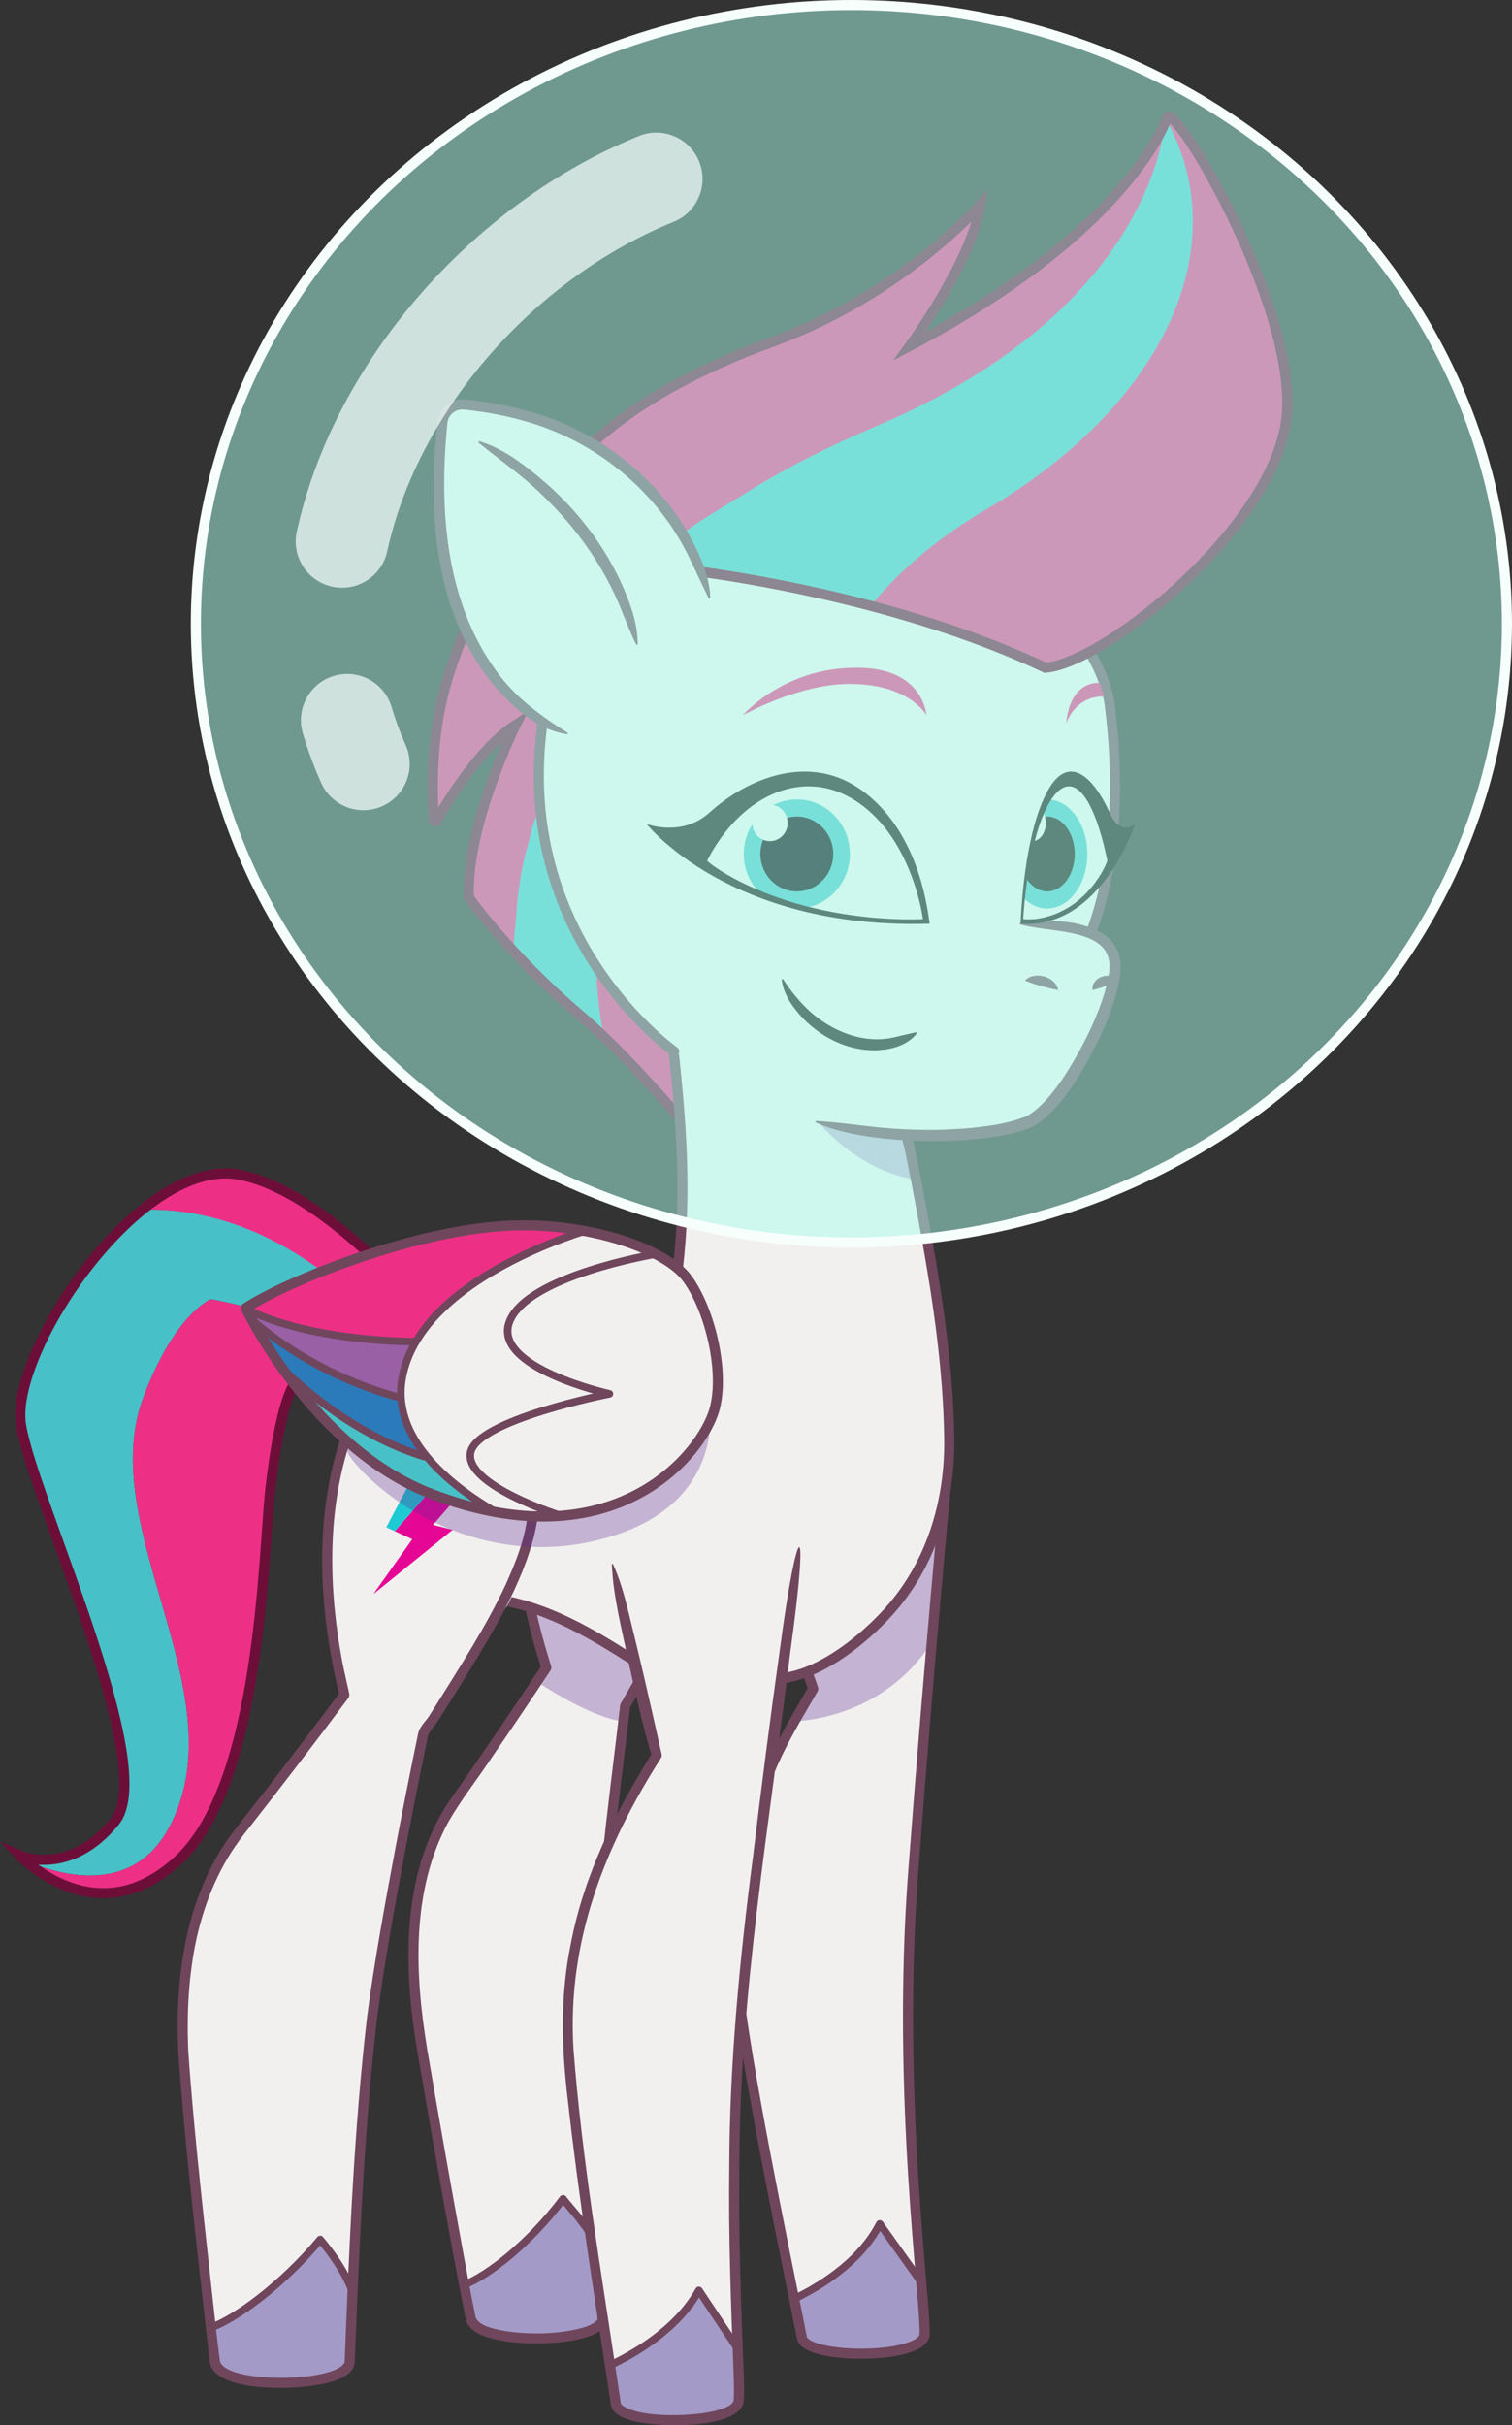 <?xml version="1.0" encoding="UTF-8"?>
<svg xmlns="http://www.w3.org/2000/svg" xmlns:xlink="http://www.w3.org/1999/xlink" viewBox="0 0 2500.521 4009.192">
<rect x="0" y="0" width="2500.521" height="4009.192" fill="#333333" stroke="none"/>
<svg xmlns="http://www.w3.org/2000/svg" xmlns:xlink="http://www.w3.org/1999/xlink" viewBox="0 0 600.125 962.206">
  <defs>
    <clipPath id="clippath">
      <path d="M441.23,341.506c.092.446-5.829,12.159-17.025,19.033-10.02,6.152-18.552,4.817-18.552,4.817,0,0,1.788-35.079,11.895-49.369,8.54-12.075,18.403-.021,23.683,25.519Z" fill="none"/>
    </clipPath>
    <clipPath id="clippath-1">
      <path d="M279.55,341.506c-.228.446,14.403,12.159,42.067,19.033,24.758,6.152,45.84,4.817,45.84,4.817,0,0-4.419-35.079-29.391-49.369-21.101-12.075-45.471-.021-58.515,25.519Z" fill="none"/>
    </clipPath>
  </defs>
  <g isolation="isolate">
    <g id="A">
      <g id="zipp">
        <g id="tail">
          <g id="colour">
            <path d="M158.587,534.118s-4.703,5.456-7.505,8.81l-3.285-2.247c-26.552-19.253-64.141-25.199-64.141-25.199,0,0-14.247,5.556-26.79,39.013-19.379,51.692,37.606,117.206,10.728,169.674-14.222,27.764-42.676,20.382-57.45,14.103-.026-.025-.052-.05-.076-.065-.386-.355-.731-.668-1.006-.935-.026-.025-.052-.05-.066-.067-.128-.115-.234-.225-.336-.315-.354-.352-.567-.571-.609-.623.576.241,19.777,8.204,37.483-13.53,17.98-22.071-32.698-128.501-37.207-157.512-.059-.407-.118-.814-.153-1.246-.038-.401-.067-.815-.09-1.24-.006-.029-.003-.061 0-.092-.024-.292-.028-.588-.022-.886-.007-.173-.005-.347-.005-.531.001-.461.009-.934.034-1.421.027-.436.053-.872.097-1.322.03-.375.069-.753.116-1.142.104-.965.253-1.961.438-2.975.067-.394.143-.789.227-1.197.676-3.335,1.708-6.912,3.065-10.643.139-.389.279-.778.428-1.17,2.17-5.795,5.081-11.948,8.567-18.137.227-.409.454-.817.693-1.218.854-1.51,1.762-3.011,2.688-4.517.31-.499.619-.997.939-1.498s.629-.999.958-1.502l.053-.083c.626-.968,1.261-1.938,1.919-2.903.154-.229.309-.457.465-.676.364-.531.728-1.062,1.094-1.583,1.407-2.021,2.873-4.005,4.376-5.965.43-.556.86-1.112,1.3-1.67.822-1.052,1.659-2.087,2.509-3.105.371-.451.743-.902,1.126-1.345,2.094-2.481,4.258-4.874,6.468-7.155.665-.7,1.343-1.383,2.024-2.055,1.24-1.247,2.501-2.447,3.78-3.611.46-.419.93-.841,1.393-1.25.557-.492,1.114-.984,1.675-1.456.482-.414.966-.818,1.453-1.212.206-.179.422-.36.643-.521,50.858-1.114,85.127,32.941,99.923,51.413,0,0,1.888,2.502,2.078,2.808Z" fill="#47c1c7"/>
            <path d="M158.587,534.118c-14.796-18.472-51.143-55.335-102.002-54.221,12.623-10.215,26.133-16.182,38.409-13.837,15.247,2.907,31.97,13.231,46.125,25.515,9.823,7.883,28.947,32.086,28.947,32.086-1.655.625-11.479,10.457-11.479,10.457Z" fill="#ed3086"/>
            <path d="M151.261,543.051c-.628,1.584-1.124,2.518-1.632,3.954-6.307-1.48-29.307.272-31.307.909-3.563,1.115-8.104,17.174-11.013,42.837-2.899,25.661-3.713,116.764-36.496,147.249-27.653,25.705-53.305,6.817-60.671.273,14.774,6.279,43.228,13.661,57.45-14.103,26.878-52.469-30.107-117.983-10.728-169.674,12.544-33.456,26.79-39.013,26.79-39.013,0,0,37.59,5.946,64.141,25.199l3.464,2.369Z" fill="#ed3086"/>
          </g>
          <path id="line" d="M171.8,524.104c-14.941-17.613-47.661-52.471-76.81-58.042-39.283-7.508-91.167,70.162-86.66,99.167,4.507,29.005,55.18,135.434,37.2,157.505-17.98,22.072-37.49,13.526-37.49,13.526,0,0,29.983,32.223,62.772,1.739,32.789-30.484,33.603-121.588,36.502-147.25,2.899-25.662,7.445-41.722,11.008-42.84,3.468-1.088,7.451-1.218,11.041-1.53,6.286-.546,12.797-.987,19.088-.668" fill="none" stroke="#6d0e39" stroke-miterlimit="10" stroke-width="4"/>
        </g>
        <g id="leg">
          <g id="colour-2" data-name="colour">
            <path d="M253.839,668.01l-.77.18c-3,5.36-4.96,8.65-4.96,8.65,0,0-3.3,24.99-6.46,54.3-1.075,32.219-5.155,43.719-3.075,77.219,1.06,17.01-2.85,58.18,1,85l-9-12c-4.56-7.51-6.975-8.829-7.085-8.999-13.41,17.85-29.95,30.61-39.29,34.14-4.29-22.68-11.96-65.64-16.64-93.29-5.96-35.23-5.75-71.74,13.35-98.89,19.09-27.14,35.92-52.7,35.92-52.7-2.76-8.74-4.76-16.19-6.42-24,16.55,5.1,28.64,13.8,40.84,20.89l.38-.09c.74,3.2,1.48,6.43,2.21,9.59Z" fill="#f1f0ef"/>
            <path d="M239.392,919.694c-.072.95-.358,1.839-1.09,2.578-1.01,1.019-2.629,1.731-3.945,2.284-6.431,2.706-14.033,3.154-20.92,3.211-5.893.049-11.953-.33-17.666-1.866-3.117-.838-8.139-2.367-8.942-6.06-.1-.46-.22-.99-.34-1.6-.07-.33-.14-.69-.22-1.07-.12-.56-.24-1.16-.36-1.8-.21-1.08-.45-2.28-.7-3.58s-.52-2.7-.8-4.17c-.01-.03-.02-.06-.02-.09-.06-.34-.12-.68-.19-1.03,9.34-3.53,25.88-16.29,39.29-34.14-.087.116,4.548,5.363,4.824,5.713,3.076,3.909,5.952,7.962,8.86,11.998.408.566.821,1.142,1.062,1.797.339.922.315,1.931.292,2.913-.157,6.933.024,13.874.542,20.789.099,1.326.423,2.785.322,4.123Z" fill="#a39ac7"/>
            <path d="M213.49,667.422s20.198,13.796,33.824,15.59c0,0,.797-6.165.798-6.172.15-1.16,2.597-2.942,3.233-3.998,1.119-1.858,1.954-3.813,3.223-5.65,3.166-4.584,6.496-9.054,9.986-13.396-17.778-8.287-35.895-16.676-55.329-19.327.359.049,3.305,6.583,3.569,7.386.742,2.261,1.047,4.807,1.721,7.129,1.091,3.76,2.182,7.521,3.273,11.281l-4.295,7.158Z" fill="#5b268e" mix-blend-mode="multiply" opacity=".3"/>
          </g>
          <g id="line-2" data-name="line">
            <path d="M238.968,892.844c-3.003-4.578-6.177-8.882-9.453-13.216-.346-.458-6.112-7.15-6.026-7.264-13.414,17.849-29.953,30.609-39.285,34.133,1.146,6.046,2.098,10.957,2.627,13.345,2.505,11.31,52.817,9.858,52.392-.159" fill="none" stroke="#70465c" stroke-linecap="round" stroke-linejoin="round" stroke-width="3"/>
            <path d="M241.221,919.598c-.189,11.479-32.937,10.837-40.991,9.268-5.461-1.038-14.237-2.519-15.5-9.294-6.97-35.26-13.031-70.664-19.153-106.078-5.681-33.915-6.556-72.403,14.554-101.544,11.909-16.976,23.581-34.145,35.024-51.431-0,0-.237,1.701-.237,1.701-2.514-7.941-4.735-16.016-6.461-24.194-.228-1.081.463-2.142,1.544-2.37s2.142.463,2.37,1.544c1.697,8.038,3.876,15.96,6.362,23.816.188.593.078,1.218-.237,1.702-7.646,11.565-15.397,23.037-23.239,34.46-5.665,8.585-12.179,16.733-17.289,25.65-14.817,27.359-13.367,60.09-8.447,90,4.643,27.274,9.481,54.532,14.482,81.745,1.542,8.271,3.043,16.558,4.769,24.778,1.228,3.65,8.398,4.885,12.083,5.564,9.846,1.388,20.388,1.237,30.048-1.281,2.146-.639,4.404-1.404,5.883-2.91.37-.415.429-.694.44-.957-.051-2.731,3.865-2.824,3.996-.17h0Z" fill="#70465c"/>
            <path d="M264.14,655.825c-2.789,4.72-6.862,8.588-9.369,13.418-.971,1.743-3.915,6.793-4.942,8.621 0-0.0.264-.761.264-.761-1.949,17.46-5.356,43.01-6.975,60.233-.727,10.02-1.088,20.133-1.37,30.235-1.177,50.539-1.231,101.197-.176,151.727.04,1.109-.835,2.043-1.945,2.071-1.104.029-2.023-.842-2.052-1.946-.539-20.295-.624-40.533-.703-60.795.102-40.554-.221-81.097,2.259-121.607,1.614-17.294,5.05-42.975,6.997-60.442.033-.278.125-.533.265-.761l3.259-5.686c.941-1.564,2.351-4.222,3.379-5.773,2.438-3.816,5.46-6.785,7.708-10.639,1.409-2.155,4.745-.232,3.401,2.106h0Z" fill="#70465c"/>
          </g>
        </g>
        <g id="leg-2" data-name="leg">
          <g id="colour-3" data-name="colour">
            <path d="M365.659,905.47l-16.48-23.14c-8.15,15.86-25.31,25.61-33.95,29.71.1.49.2.98.29,1.45.07.35.14.69.21,1.03.11.59.23,1.16.34,1.72.17.87.34,1.71.5,2.5.06.3.12.6.17.89-3.627-17.926-7.299-35.843-10.789-53.797-2.089-10.744-4.128-21.498-6.065-32.271-1.741-9.682-4.875-20.372-4.657-30.235.255-11.505-3.654-22.76-4.25-34.38-1.213-23.642,4.902-49.009,16.077-70.018,2.962-5.568,5.564-11.292,8.694-16.784,1.019-1.788,7.59-10.297,7.021-12.116-.56-1.79-1.75-4.78-2.54-7.39,24.46-10.63,48.53-33.2,54.9-70.35-1.57,16.73-7.05,76.1-12.69,150.7-5.04,66.75.48,130.15,3.22,162.48Z" fill="#f1f0ef"/>
            <path d="M366.979,923.59c.03,1.06.03,1.93,0,2.59-.52,9.93-47.12,10.07-48.72,1.23-.14-.78-.35-1.89-.63-3.29-.05-.29-.11-.6-.18-.92-.55-2.82-1.31-6.61-2.22-11.16,8.64-4.1,25.8-13.85,33.95-29.71l16.48,23.14c.05.58.09,1.16.14,1.72.18,2.15.35,4.15.5,5.99.04.58.09,1.14.13,1.68.07.88.13,1.73.19,2.53.01.17.03.34.04.5.05.66.09,1.29.13,1.88v.02c.05.73.09,1.41.12,2.05.02.31.03.62.04.91s.03.58.03.84Z" fill="#a39ac7"/>
            <path d="M315.259,683.012l7.509-12.979-1.705-7.761s22.632-9.89,30.675-21.794c8.042-11.904,21.553-34.829,21.553-34.829l-3.493,45.598s-14.892,28.726-54.539,31.765Z" fill="#5b268e" mix-blend-mode="multiply" opacity=".3"/>
          </g>
          <g id="line-3" data-name="line">
            <path d="M318.257,927.411c1.601,8.843,48.199,8.701,48.721-1.227.158-3.002-.435-10.226-1.321-20.709l-16.481-23.14c-8.146,15.856-25.308,25.61-33.941,29.709,1.502,7.526,2.594,12.998,3.022,15.367Z" fill="none" stroke="#70465c" stroke-linecap="round" stroke-linejoin="round" stroke-width="3"/>
            <path d="M320.123,662.272c.781,2.687,2.059,5.878,2.645,7.761-4.619,8.232-11.954,19.558-17.804,33.719-13.588,32.893-15.771,59.34-10.852,94.587,5.772,41.36,22.167,118.14,24.146,129.071,1.601,8.843,48.199,8.701,48.721-1.227.644-12.258-11.214-94.782-4.537-183.198,6.677-88.416,13.14-155.422,13.14-155.422" fill="none" stroke="#70465c" stroke-linecap="round" stroke-linejoin="round" stroke-width="4"/>
          </g>
        </g>
        <g id="hair_B" data-name="hair B">
          <g id="colour-4" data-name="colour">
            <path d="M266.973,414.019c.767,8.449,1.244,16.881.384,25.342-9.873-9.167-18.214-20.244-27.943-29.681-3.55-3.45-7.04-6.67-10.4-9.52-9.68-8.26-17.88-16.34-24.42-23.33-12.06-12.86-18.57-22.08-18.57-22.08-1.25-27.81,18.12-66.86,18.12-66.86-16.87,10.94-31.56,38.74-31.56,38.74-2.78-39.81,8.44-74.8,29.16-108.4,1.49-2.42,3.18-4.96,5.8-6.06,2.03-.84,4.32-.68,6.51-.74,5.32-.13,10.51-1.56,15.77-2.34,15.556-2.298,45.859.754,49.911,19.626,1.144,5.33.565,10.864-.088,16.276-3.602,29.842-9.308,59.407-12.579,89.287-2.128,19.441-3.218,39.063-2.008,58.606.438,7.076,1.276,14.111,1.914,21.134Z" fill="#ed3086"/>
            <path d="M250.315,318.775c-12.739,28.785-16.961,60.019-10.9,90.904-3.549-3.453-7.044-6.67-10.401-9.524-9.685-8.252-17.883-16.333-24.425-23.324-1.382-1.477.124-10.469.24-12.544.275-4.882.768-9.754,1.525-14.585.79-5.043,1.864-10.043,3.284-14.947,1.256-4.336,2.038-8.803,4.045-12.873,6.007-12.179,12.504-24.117,19.469-35.774l17.162,32.667Z" fill="#47c1c7"/>
          </g>
          <path id="line-4" data-name="line" d="M269.244,442.877c-12.114-13.948-26.476-29.443-38.987-40.105-28.224-24.054-44.14-46.609-44.14-46.609-1.283-28.544,18.602-68.635,18.602-68.635-17.319,11.225-32.393,39.77-32.393,39.769-1.374-19.658-.36-39.937,5.572-58.846,6.632-21.137,16.314-40.063,29.053-58.457" fill="none" stroke="#6d0e39" stroke-miterlimit="10" stroke-width="4"/>
        </g>
        <g id="body">
          <g id="colour-5" data-name="colour">
            <path d="M375.847,539.669c-2.95-24.505-8.831-48.412-13.937-72.516-2.704-12.762-7.067-24.29-8.635-37.564-1.165-9.861-3.413-20.397-10.772-27.064-6.6-5.98-15.971-7.612-24.828-8.544-14.356-1.512-28.836-1.856-43.248-1.027-2.777.16-5.922.559-7.546,2.816-1.112,1.546-1.203,3.583-1.178,5.487.199,15.468,3.54,30.749,4.43,46.227.87,15.136.819,30.324-.314,45.446,0,0-4.248,34.265-9.348,51.29-9.718-10.13-44.671-40.298-84.232-22.59-24.496,14.34-42.522,37.361-45.607,79.53,17.632,15.614,47.154,20.297,67.942,33.2.302.201.615.403.933.607,3.745.629,7.498,1.611,10.903,2.654,16.55,5.1,28.64,13.8,40.84,20.89l.38-.09c.103.447.208.906.315,1.371,19.456,6.857,39.293,8.495,58.915,6.102,6.191-1.797,12.268-4.025,18.079-6.82,46.509-22.365,52.458-73.305,46.909-119.403Z" fill="#f1f0ef"/>
            <path d="M325.791,446.367s14.628,17.366,35.883,21.354l-3.283-16.754-32.6-4.6Z" fill="#5b268e" mix-blend-mode="multiply" opacity=".3"/>
          </g>
          <g id="line-5" data-name="line">
            <path d="M144.846,553.04c7.386-13.8,14.722-20.159,14.722-20.159,0,0,2.189-1.898,4.46-3.872-.583.46-1.159.932-1.729,1.416,26.665-22.642,68.01-18.153,98.173,13.795,14.19-46.266,11.004-88.572,6.913-127.04-.774-7.276-1.341-8.2-2.194-15.467" fill="none" stroke="#70465c" stroke-linecap="round" stroke-linejoin="round" stroke-width="4"/>
            <path d="M348.889,408.827c8.709,26.706,13.912,54.402,18.88,82.005,4.734,26.305,8.602,53.021,8.988,79.789.362,25.125-7.117,50.109-24.176,68.94-9.686,10.693-25.239,23.3-39.938,25.945-20.013,3.601-45.267,3.337-62.96-7.915-15.218-9.678-31.08-18.906-48.977-22.421" fill="none" stroke="#70465c" stroke-linecap="round" stroke-linejoin="round" stroke-width="4"/>
          </g>
        </g>
        <g id="leg-3" data-name="leg">
          <g id="colour-6" data-name="colour">
            <path d="M252.07,659.762c.357,1.573.679,3.148.955,4.726,1.874,10.688,4.827,21.447,7.634,31.932-54.191,76.853-31.522,150.811-18.56,242.01,8.82-4.1,26.42-13.85,35.29-29.71l15.43,23.14c-1.609-1.609-.879-10.833-1.012-13.177-.278-4.889-.461-9.783-.581-14.679-.27-11.012-.217-22.031.016-33.043.892-42.278,4.188-84.531,8.642-126.572,2.092-19.744,4.482-39.461,7.31-59.114,3.305-22.963,4.041-45.931,10.546-68.428.382-1.321.769-2.781.188-4.028-.901-1.933-3.485-2.219-5.618-2.207-23.058.128-46.097,3.345-68.307,9.538-.751.209-1.544.448-2.06,1.032-.889,1.006-.598,2.552-.249,3.849,3.102,11.54,7.727,23.071,10.375,34.73Z" fill="#f1f0ef"/>
            <path d="M293.279,951.4c-.02.45-.05.83-.08,1.17-.98,9.93-47.58,10.07-48.78,1.23-.03-.19-.05-.39-.09-.62-.03-.22-.06-.47-.1-.73-.04-.26-.08-.54-.12-.83-.02-.15-.05-.3-.07-.46-.07-.48-.15-.99-.23-1.54-.07-.49-.15-1.02-.24-1.57-.1-.65-.2-1.34-.31-2.07-.18-1.18-.38-2.46-.59-3.83-.11-.75-.23-1.53-.36-2.33-.07-.46-.14-.92-.21-1.39,8.82-4.1,26.42-13.85,35.29-29.71l15.43,23.14c.03.95.07,1.88.11,2.78.03.89.06,1.77.1,2.61.02.56.04,1.11.06,1.65.01.3.02.58.03.87.02.85.05,1.67.08,2.45.12,4.06.17,7.16.08,9.18Z" fill="#a39ac7"/>
          </g>
          <g id="line-6" data-name="line">
            <path d="M244.42,953.798c1.198,8.843,47.803,8.701,48.777-1.227.295-3.002.031-10.226-.378-20.709l-15.427-23.14c-8.869,15.856-26.475,25.61-35.295,29.709,1.16,7.526,2.002,12.998,2.322,15.367Z" fill="none" stroke="#70465c" stroke-linecap="round" stroke-linejoin="round" stroke-width="3"/>
            <path d="M243.321,620.612c2.727,6.015,4.448,12.243,6.038,18.588,2.317,9.437,4.623,18.872,6.804,28.339,1.329,5.738,5.087,22.338,6.426,28.367.153.548.067,1.104-.223,1.551-22.418,35.175-37.273,72.86-34.771,115.21,3.398,44.418,11.034,88.478,17.568,132.541 0-0.0.774,5.101.774,5.101l.372,2.57.093.643c.059.238.122.353.356.613,6.996,5.569,29.617,4.623,38.107,2.113,1.99-.606,6.13-1.866,6.354-4.053.212-3.237.052-6.751-.026-10.059-1.056-27.434-2.106-54.987-1.743-82.474.112-41.142,4.148-82.614,9.468-123.411,3.253-26.9,6.815-54.857,10.62-81.752,7.007-53.299,11.984-55.31,4.187.562-8.136,67.708-20.291,136.371-20.276,204.644-.362,27.467.685,54.841,1.741,82.309.033,3.856.389,7.551-.124,11.465-3.047,10.875-37.373,9.76-45.974,6.39-2.943-.942-6.552-2.837-6.746-6.44-0-0-.366-2.528-.366-2.528l-.771-5.085c-5.708-37.34-11.611-74.736-15.804-112.301-2.518-20.607-3.14-41.684,1.115-62.124,5.178-27.338,17.74-52.623,32.426-76.006 0-.002-.223,1.55-.223,1.55-3.66-12.502-6.508-25.121-9.305-37.817-2.571-12.705-6.018-25.335-6.572-38.345-.023-.15.083-.3.24-.302.103-.003.194.056.235.144h0Z" fill="#70465c"/>
          </g>
        </g>
        <g id="leg-4" data-name="leg">
          <g id="colour-7" data-name="colour">
            <path d="M84.489,930.66c-.18-1.57-.39-3.32-.61-5.21.21,1.91.42,3.65.61,5.21Z" fill="#f1f0ef"/>
            <path d="M130.196,601.103c-1.03,7.641-.104,16.143.17,22.626.692,16.379,3.079,32.671,6.303,48.731-86.947,100.331-64.722,124.803-52.979,251.047,9.966-3.625,28.104-16.706,43.399-34.977.14.21,9.26,10.57,12.81,20.73-1.431-53.343,19.161-190.946,28.054-221.191,1.776-.068,7.547-11.571,8.44-12.984,5.646-8.936,10.218-19.29,16.602-27.661,5.363-7.031,10.271-10.222,11.594-19.844,1.25-9.084-.778-18.759-6.614-25.975-5.317-6.573-13.048-10.683-20.745-14.181-6.377-2.898-12.994-5.529-19.96-6.262s-14.395.624-19.86,5.005c-4.419,3.543-6.412,8.977-7.215,14.936Z" fill="#f1f0ef"/>
            <path d="M139.899,909.26c-.03.67-.06,1.34-.09,2-.03.73-.06,1.43-.09,2.12,0,.06,0,.12-.01.18-.03.64-.06,1.27-.08,1.88-.25,5.7-.42,10.23-.54,13.72-.02.42-.03.83-.05,1.22,0,.25-.01.5-.02.74-.02.41-.03.8-.04,1.18-.03.7-.05,1.35-.07,1.93-.01.18-.01.35-.02.52-.03,1.05-.06,1.88-.08,2.45-.34,10.27-51.76,11.6-53.47,0-.08-.54-.17-1.2-.27-1.95-.04-.33-.09-.69-.14-1.06-.13-1.04-.28-2.22-.44-3.53-.13-1.17-.29-2.45-.45-3.81-.05-.46-.1-.92-.16-1.4,0-.01,0-.03-.01-.04-.06-.62-.14-1.25-.21-1.89,9.96-3.61,28.12-16.7,43.43-34.99.14.21,9.26,10.57,12.81,20.73Z" fill="#a39ac7"/>
          </g>
          <g id="line-7" data-name="line">
            <path d="M127.092,888.526c-15.316,18.299-33.477,31.381-43.437,34.994.716,6.198,1.319,11.233,1.681,13.682,1.714,11.595,53.13,10.27,53.473,0,.112-3.342.372-11.976,1.088-27.937-3.55-10.164-12.672-20.522-12.805-20.739Z" fill="none" stroke="#70465c" stroke-linecap="round" stroke-linejoin="round" stroke-width="3"/>
            <path d="M146.609,553.984c-17.238,32.622-17.383,71.394-10.446,106.89.481,2.244,1.933,8.764,2.452,11.118.146.596.002,1.206-.338,1.665-13.164,17.67-28.057,37.041-41.722,54.482-9.221,11.802-15.131,25.898-18.437,40.466-3.266,14.701-4.012,29.895-3.414,44.937,2.659,37.901,7.296,75.793,11.371,113.565 0-0.0.688,5.656.688,5.656l.368,2.81.192,1.367c2.931,8.94,46.019,8.203,49.471.283,1.797-45.542,3.628-91.571,8.867-136.849,3.008-22.73,7.175-45.233,11.387-67.745,2.849-14.985,5.811-29.938,8.921-44.879.329-1.456,1.011-2.418,1.594-3.277.864-1.234,1.784-2.247,2.599-3.387.658-1.011,1.627-2.579,2.252-3.563,9.948-15.948,20.538-32.164,28.457-49.188,5.798-13.081,11.852-28.339,6.696-42.444-2.441-6.918-6.848-12.867-12.357-17.784-.157-.117-.185-.351-.052-.496.094-.106.242-.137.367-.091,3.719,1.381,6.983,3.777,9.73,6.682,6.327,6.562,9.125,16.088,8.356,25.097-.414,6.865-2.439,13.544-4.686,19.984-3.95,10.865-9.381,21.166-15.168,31.102-5.55,9.526-12.052,19.935-17.976,29.299-.666,1.041-1.673,2.693-2.33,3.681-.835,1.184-1.842,2.307-2.617,3.413-.496.696-.876,1.375-.949,1.795-3.101,14.899-6.062,29.845-8.905,44.802-4.194,22.419-8.356,44.899-11.347,67.495-5.235,45.213-7.044,91.298-8.864,136.817-1.275,7.623-16.217,8.827-22.224,9.454-8.94.592-29.31.763-34.479-7.579-.581-.848-.755-2.408-.894-3.438-0-0-.374-2.857-.374-2.857-4.453-39.838-9.224-79.576-12.089-119.559-.61-15.375.157-30.9,3.508-45.978,3.422-15.101,9.593-29.779,19.185-42.049,0,0,14.041-18.028,14.041-18.028,9.305-12.051,18.529-24.18,27.625-36.38l-.337,1.665c-.902-4.154-2.501-10.894-3.163-15.079-5.093-27.758-5.61-56.997,2.674-84.213,2.231-7.446,5.222-14.658,8.843-21.548.518-.976,1.729-1.347,2.704-.829.98.52,1.349,1.74.822,2.716h0Z" fill="#70465c"/>
          </g>
        </g>
        <g id="cutie_mark" data-name="cutie mark">
          <polygon points="187.106 587.53 175.591 585.913 156.687 607.513 163.641 610.694 148.172 632.467 179.631 606.973 171.834 604.98 187.106 587.53" fill="#e50695"/>
          <polygon points="175.14 585.849 175.14 585.849 164.645 584.376 153.311 605.97 156.687 607.513 175.591 585.912 175.14 585.849" fill="#1ecad3"/>
          <polygon points="167.128 582.092 171.126 568.709 174.756 576.23 178.683 570.596 181.2 578.246 186.937 574.646 184.912 584.774 167.128 582.092" fill="#ffc844"/>
        </g>
        <g id="wing">
          <g id="colour-8" data-name="colour">
            <path d="M283.593,559.148c-3.518,12.667-22.721,39.248-60.895,42.243-7.826.611-16.433.235-25.874-1.457l-.006-.011c-8.396-4.859-19.771-12.535-27.826-22.484-5.399-6.682-9.307-14.386-9.809-22.95-.147-2.221-.051-4.515.303-6.859.836-5.467,2.8-10.552,5.575-15.283,13.836-23.549,48.19-37.969,67.001-43.948,10.785,2.003,20.624,5.223,28.204,9.158,5.742,2.982,10.178,6.375,12.73,9.975,9.141,12.863,14.614,37.164,10.598,51.614Z" fill="#f1f0ef"/>
            <path d="M232.061,488.401c-18.812,5.98-53.165,20.4-67.001,43.948-39.041-.738-58.953-8.889-67.288-12.866-.156-.338-.246-.515-.246-.515,15.309-10.052,63.819-30.103,102.565-32.59,7.668-.489,15.482-.219,23.029.667,3.037.361,6.024.809,8.941,1.355Z" fill="#ed3086"/>
            <path d="M165.06,532.349c-2.775,4.731-4.739,9.816-5.575,15.283-.353,2.344-.45,4.638-.303,6.859l-.513.03c-28.431-7.72-47.997-21.609-58.476-30.659l-.085.05c-1.178-2.145-1.96-3.691-2.337-4.429,8.335,3.977,28.248,12.129,67.288,12.866Z" fill="#9960a6"/>
            <path d="M168.991,577.441l-.561.459c-23.181-7.057-42.659-21.916-56.045-34.586l-.006-.011c-2.279-3.187-4.31-6.22-6.073-8.994-2.668-4.163-4.736-7.746-6.198-10.397l.085-.05c10.479,9.051,30.045,22.94,58.476,30.659l.513-.03c.501,8.564,4.409,16.268,9.809,22.95Z" fill="#2b7bbb"/>
            <path d="M196.817,599.924c-7.841-1.387-16.245-3.703-25.238-7.093-1.102-.411-2.196-.856-3.279-1.308-6.034-2.552-11.721-5.709-17.033-9.274-3.354-2.238-6.559-4.636-9.611-7.139-.341-.287-.675-.562-1.016-.849-11.721-9.796-21.198-21.113-28.254-30.947,13.386,12.671,32.863,27.529,56.045,34.586l.561-.459c8.055,9.948,19.43,17.625,27.826,22.484Z" fill="#47c1c7"/>
          </g>
          <g id="line-8" data-name="line">
            <path d="M112.382,543.304c13.387,12.672,32.871,27.535,56.052,34.594" fill="none" stroke="#70465c" stroke-linecap="round" stroke-linejoin="round" stroke-width="3"/>
            <path d="M100.192,523.868c10.479,9.045,30.04,22.934,58.478,30.652" fill="none" stroke="#70465c" stroke-linecap="round" stroke-linejoin="round" stroke-width="3"/>
            <path d="M97.771,519.482c8.332,3.977,28.247,12.13,67.288,12.866" fill="none" stroke="#70465c" stroke-linejoin="round" stroke-width="3"/>
            <path d="M232.056,488.401c-22.591,7.172-67.554,26.526-72.571,59.236-3.795,24.744,21.835,43.341,37.336,52.298" fill="none" stroke="#70465c" stroke-linecap="round" stroke-linejoin="round" stroke-width="3"/>
            <path d="M222.687,601.382s-38.425-12.048-35.916-25.056c2.509-13.009,55.108-23.312,55.108-23.312,0,0-46.826-10.405-39.636-28.709,7.189-18.304,58.021-26.745,58.021-26.745" fill="none" stroke="#70465c" stroke-linecap="round" stroke-linejoin="round" stroke-width="3"/>
            <path d="M262.222,587.744c-18.077,15.94-53.246,16.387-70.662,12.882-14.68-2.954-28.393-9.678-40.63-18.185-2.845-1.978-5.617-4.06-8.318-6.23-1.038-.834-3.808-4.31-4.846-2.163-1.022,2.115,3.631,7.026,4.916,8.444,2.836,3.13,5.994,5.974,9.284,8.617,22.583,18.139,52.455,26.735,81.067,20.884,51.894-10.611,48.13-47.174,49.415-49.566-3.192,9.192-14.304,22.227-20.227,25.317Z" fill="#5b268e" mix-blend-mode="multiply" opacity=".3"/>
            <path d="M97.523,518.976c15.306-10.06,63.819-30.105,102.567-32.592,30.673-1.969,63.767,8.297,72.906,21.154,9.139,12.857,14.61,37.164,10.601,51.607-4.835,17.417-39.345,61.144-112.017,33.684-47.428-17.922-74.056-73.853-74.056-73.853Z" fill="none" stroke="#70465c" stroke-linecap="round" stroke-linejoin="round" stroke-width="4"/>
          </g>
        </g>
        <g id="head">
          <path d="M433.137,369.741c9.803-28.422,12.822-62.703,6.246-92.155-5.752-25.761-29.741-43.152-52.476-53.428-27.634-12.49-54.144-23.181-85.339-21.638-24.169,1.196-49.333,9.528-64.406,28.458-5.562,6.985-9.519,15.103-12.979,23.334-7.351,17.487-11.103,37.023-10.799,55.921.131,8.124,1.066,16.23,2.718,24.184,13.746,66.185,75.382,114.443,142.288,116.549,17.16.54,41.826-2.394,49.946-5.904,10.184-4.089,52.785-63.98,24.801-75.322Z" fill="#f1f0ef"/>
          <path d="M433.171,259.8c4.112,7.356,6.558,14.084,7.256,19.727,1.311,10.611,6.727,52.877-7.289,90.214" fill="none" stroke="#70465c" stroke-linecap="round" stroke-linejoin="round" stroke-width="4"/>
          <path d="M267.603,417.157s-64.305-45.014-52.245-130.582c3.697-26.232,13.771-41.631,28.129-63.894" fill="none" stroke="#70465c" stroke-linecap="round" stroke-linejoin="round" stroke-width="4"/>
          <path d="M405.073,366.157c10.705-1.42,22.314-1.456,32.086,3.964,7.152,4.146,8.588,11.215,7.066,18.831-1.596,8.747-4.894,16.766-8.616,24.538-5.935,11.577-12.34,23.341-22.764,31.694-3.661,2.718-8.367,3.841-12.702,4.882-20.037,4.33-57.739,3.753-76.318-4.678-.332-.139-.199-.683.16-.648,8.583.467,16.821,1.731,25.188,2.595,12.515,1.18,25.161,1.352,37.655.037,7.092-.79,14.31-1.843,20.856-4.651,9.758-5.589,18.5-21.25,23.661-31.318,3.587-7.394,6.868-15.212,8.465-23.238,1.997-8.999-1.231-14.031-10.167-16.842-7.882-2.465-16.551-2.415-24.624-4.501-.355-.069-.303-.652.055-.664h0Z" fill="#70465c"/>
          <path d="M443.105,389.043c-1.899.807-2.848,1.57-4.533,2.251-1.225.558-3.579,1.161-4.918,1.552-.807-4.772,6.822-7.982,9.451-3.803h0Z" fill="#70465c"/>
          <path d="M406.808,389.043c3.673-3.968,12.294-1.636,13.151,3.803-4.606-.974-8.834-2.058-13.151-3.803h0Z" fill="#70465c"/>
          <path d="M367.712,283.811s-6.781-12.672-30.999-12.446c-20.348.19-41.898,12.446-41.898,12.446,0,0,17.437-20.366,48.215-18.801,23.719,1.206,24.683,18.801,24.683,18.801Z" fill="#ed3086"/>
          <path d="M436.524,270.867c-.449.006-.904.03-1.366.071-11.451,1.024-11.916,15.961-11.916,15.961,0,0,3.274-10.758,14.966-10.566" fill="#ed3086"/>
          <g id="mouth">
            <path d="M363.808,410.08c-3.647,4.635-9.704,6.257-15.362,6.592-14.29.64-28.077-7.989-35.384-19.966-1.358-2.453-2.425-5.111-2.76-7.897-.02-.169.1-.323.27-.344.12-.014.235.046.297.141,2.974,4.547,6.214,8.503,9.951,12.1,9.187,8.556,22.459,13.949,34.938,10.65,2.478-.55,4.938-1.235,7.743-1.772.267-.069.492.283.307.495h0Z" fill="#101010"/>
          </g>
          <g id="eyes">
            <path d="M441.23,341.506c.092.446-5.829,12.159-17.025,19.033-10.02,6.152-18.552,4.817-18.552,4.817,0,0,1.788-35.079,11.895-49.369,8.54-12.075,18.403-.021,23.683,25.519Z" fill="#f0f0f0"/>
            <g clip-path="url(#clippath)">
              <ellipse cx="415.638" cy="338.813" rx="15.932" ry="21.637" fill="#47c1c7"/>
              <path d="M404.701,338.813c0,8.203,4.896,14.852,10.936,14.852s10.936-6.65,10.936-14.852-4.896-14.852-10.936-14.852c-6.04,0-10.936,6.65-10.936,14.852Z" fill="#101010"/>
              <ellipse cx="409.763" cy="326.514" rx="5.318" ry="7.223" fill="#f0f0f0"/>
            </g>
            <path d="M405.045,366.489c32.102,2.387,45.454-39.561,45.454-39.561,0,0-5.65,5.373-10.083-4.506-6.297-14.031-16.233-23.739-24.54-8.746-8.486,15.316-10.336,42.72-10.831,52.812ZM406.114,364.655s1.742-34.168,11.586-48.087c8.318-11.761,16.649-.062,21.792,24.815.09.434-4.402,11.884-15.307,18.58-9.76,5.992-18.071,4.692-18.071,4.692Z" fill="#101010"/>
          </g>
          <g id="eye">
            <path d="M279.55,341.506c-.228.446,14.403,12.159,42.067,19.033,24.758,6.152,45.84,4.817,45.84,4.817,0,0-4.419-35.079-29.391-49.369-21.101-12.075-45.471-.021-58.515,25.519Z" fill="#f0f0ef"/>
            <g clip-path="url(#clippath-1)">
              <ellipse cx="316.264" cy="338.813" rx="21.06" ry="21.637" fill="#47c1c7"/>
              <ellipse cx="316.264" cy="338.813" rx="14.456" ry="14.852" fill="#00000a"/>
              <ellipse cx="305.597" cy="326.514" rx="7.03" ry="7.223" fill="#f0f0f0"/>
            </g>
            <path d="M342.195,313.676c-20.525-14.993-45.075-5.285-60.634,8.746-10.955,9.879-24.914,4.506-24.914,4.506,0,0,32.991,41.948,112.309,39.561-1.224-10.092-5.794-37.496-26.761-52.812ZM321.665,359.964c-26.946-6.696-41.196-18.104-40.974-18.539,12.706-24.877,36.443-36.618,56.996-24.856,24.324,13.919,28.628,48.087,28.628,48.087,0,0-20.534,1.301-44.65-4.692Z" fill="#111"/>
          </g>
        </g>
        <g id="hair">
          <g id="colour-9" data-name="colour">
            <path d="M286.614,201.33c-8.47,6.11-16.27,12.93-22.97,20.67-1.1,1.28-2.27,2.59-3.84,3.18-.27.1-.54.18-.82.23-.45-.21-.87-.46-1.25-.78,7.34-9.76,18.18-16.78,28.88-23.3Z" fill="#ed3086"/>
            <path d="M510.614,166.79c-4.07,38.16-50.1,77.51-79.9,92.12-7.05,3.46-13.19,5.53-17.65,5.89-22.19-10.47-46.03-18.31-67.81-24.09-3.37-.9-6.7-1.75-9.98-2.55-.76-.19-1.52-.37-2.27-.56-1.45-.34-2.89-.68-4.31-1.02-19.01-4.45-34.82-7.12-45.33-8.65-6.49-.97-13.02-1.23-19.59-1.62-1.62-.1-3.35-.23-4.79-.9-1.26.27-2.6.13-3.89-.03-18.11-2.15-36.27-5.66-54.43-4.04,1.67-.15,8.3-13.06,9.63-14.95,3.85-5.44,7.96-10.7,12.32-15.75,7.5-8.69,15.6-15.58,24.4-22.69,17.38-14.02,38.28-23.49,59.12-31.09,50.89-18.54,81.37-53.64,81.37-53.64-2.75,21.07-27.61,55.32-27.61,55.32,87.01-45.8,102.22-91.73,102.22-91.73.12,0,.26.04.41.09.02.01.03.01.07.02,7.7,3.18,52.93,73.79,48.02,119.87Z" fill="#ed3086"/>
            <path d="M286.614,201.33c-8.47,6.11-16.27,12.93-22.97,20.67-1.1,1.28-2.27,2.59-3.84,3.18-.27.1-.54.18-.82.23-.45-.21-.87-.46-1.25-.78,7.34-9.76,18.18-16.78,28.88-23.3Z" fill="#ed3086"/>
            <path d="M391.693,201.954c-25.915,15.204-39.208,30.049-46.436,38.753-3.375-.901-6.707-1.747-9.984-2.55-.76-.184-1.519-.369-2.268-.553-1.454-.347-2.887-.684-4.308-1.02-19.013-4.449-34.824-7.119-45.329-8.649-6.497-.97-13.025-1.236-19.589-1.627-2.127-.127-4.412-.313-6.049-1.676,9.575-12.743,25.129-20.797,38.526-29.179,16.42-10.274,33.879-18.857,51.693-26.423,110.159-46.783,114.445-119.264,114.576-122.129.022.011.033.011.065.022,29.018,51.808-2.008,114.597-70.896,155.032Z" fill="#47c1c7"/>
          </g>
          <path id="line-9" data-name="line" d="M197.336,225.225c9.139-16.657,20.256-32.139,33.74-45.546,20.515-20.399,48.755-34.308,75.706-44.131,51.453-18.754,82.286-54.238,82.286-54.238-2.779,21.303-27.921,55.934-27.921,55.934,87.99-46.31,101.93-90.323,101.93-90.323,2.114-8.792,52.178,75.196,47.536,118.663-4.642,43.467-72.086,97.489-95.704,99.341-51.835-24.458-112.591-34.72-135.997-37.969-15.345-2.13-24.07-3.409-39.445-5.308" fill="none" stroke="#6d0e39" stroke-miterlimit="10" stroke-width="4"/>
        </g>
        <g id="ear">
          <path id="colour-10" data-name="colour" d="M225.078,290.978s-60.66-18.289-49.509-123.335c.462-4.355,4.329-7.577,8.688-7.152,82.999,8.08,97.304,76.732,97.304,76.732" fill="#f1f0ef"/>
          <g id="line-10" data-name="line">
            <path d="M224.982,291.297c-12.388-1.894-22.073-11.228-29.843-20.435-23.195-28.954-25.491-69.264-21.341-104.72.848-3.664,3.894-6.689,7.598-7.472,3.214-.586,6.44.288,9.631.59,6.015.815,11.981,2.05,17.848,3.672,29.616,7.727,55.594,28.586,68.326,56.59,2.562,5.545,4.54,11.451,4.686,17.632.002.188-.149.341-.336.343-.143.001-.263-.084-.316-.207l-7.653-16.034c-12.8-26.582-37.432-46.544-65.832-54.325-7.081-2.002-14.357-3.399-21.685-4.209-1.32-.126-2.543-.401-3.815-.125-2.507.492-4.474,2.785-4.684,5.33-0-0-.105,1.109-.105,1.109-3.314,33.917-.501,71.331,21.008,99.165,7.233,9.372,16.692,16.169,26.705,22.458.173.09.238.314.133.48-.071.115-.2.172-.325.158h0Z" fill="#70465c"/>
            <path d="M190.312,175.082c8.618,2.629,15.904,7.94,22.748,13.515,17.175,14,30.935,32.628,37.855,53.782,1.355,4.229,2.133,8.65,2.216,13.124.009.339-.492.487-.644.16-2.023-3.998-3.507-8.028-5.191-11.992-7.654-20.08-20.918-37.662-36.995-51.817-6.552-5.699-13.542-10.627-20.285-16.176-.299-.195-.056-.727.296-.597h0Z" fill="#70465c"/>
          </g>
        </g>
      </g>
      <g>
        <ellipse cx="337.929" cy="247.477" rx="260.196" ry="245.477" fill="#acffed" opacity=".5"/>
        <g>
          <path d="M135.762,233.193c-1.299,0-2.617-.138-3.938-.427-9.913-2.166-16.195-11.957-14.029-21.87,14.592-66.807,69.151-129.871,135.761-156.929,9.403-3.822,20.117.707,23.937,10.107,3.819,9.402-.707,20.119-10.108,23.937-55.88,22.699-101.569,75.234-113.691,130.725-1.876,8.593-9.484,14.456-17.932,14.456Z" fill="#f7fffd" opacity=".7"/>
          <path d="M144.248,321.467c-7.02,0-13.721-4.044-16.777-10.864-2.862-6.387-5.309-12.992-7.274-19.633-2.879-9.73,2.676-19.952,12.406-22.831,9.728-2.878,19.952,2.676,22.831,12.406,1.502,5.076,3.376,10.133,5.571,15.031,4.149,9.26.006,20.131-9.254,24.28-2.439,1.094-4.992,1.611-7.503,1.611Z" fill="#f7fffd" opacity=".7"/>
        </g>
        <ellipse cx="337.929" cy="247.477" rx="260.196" ry="245.477" fill="none" stroke="#f7fffd" stroke-linecap="round" stroke-linejoin="round" stroke-width="4"/>
      </g>
    </g>
  </g>
</svg></svg>